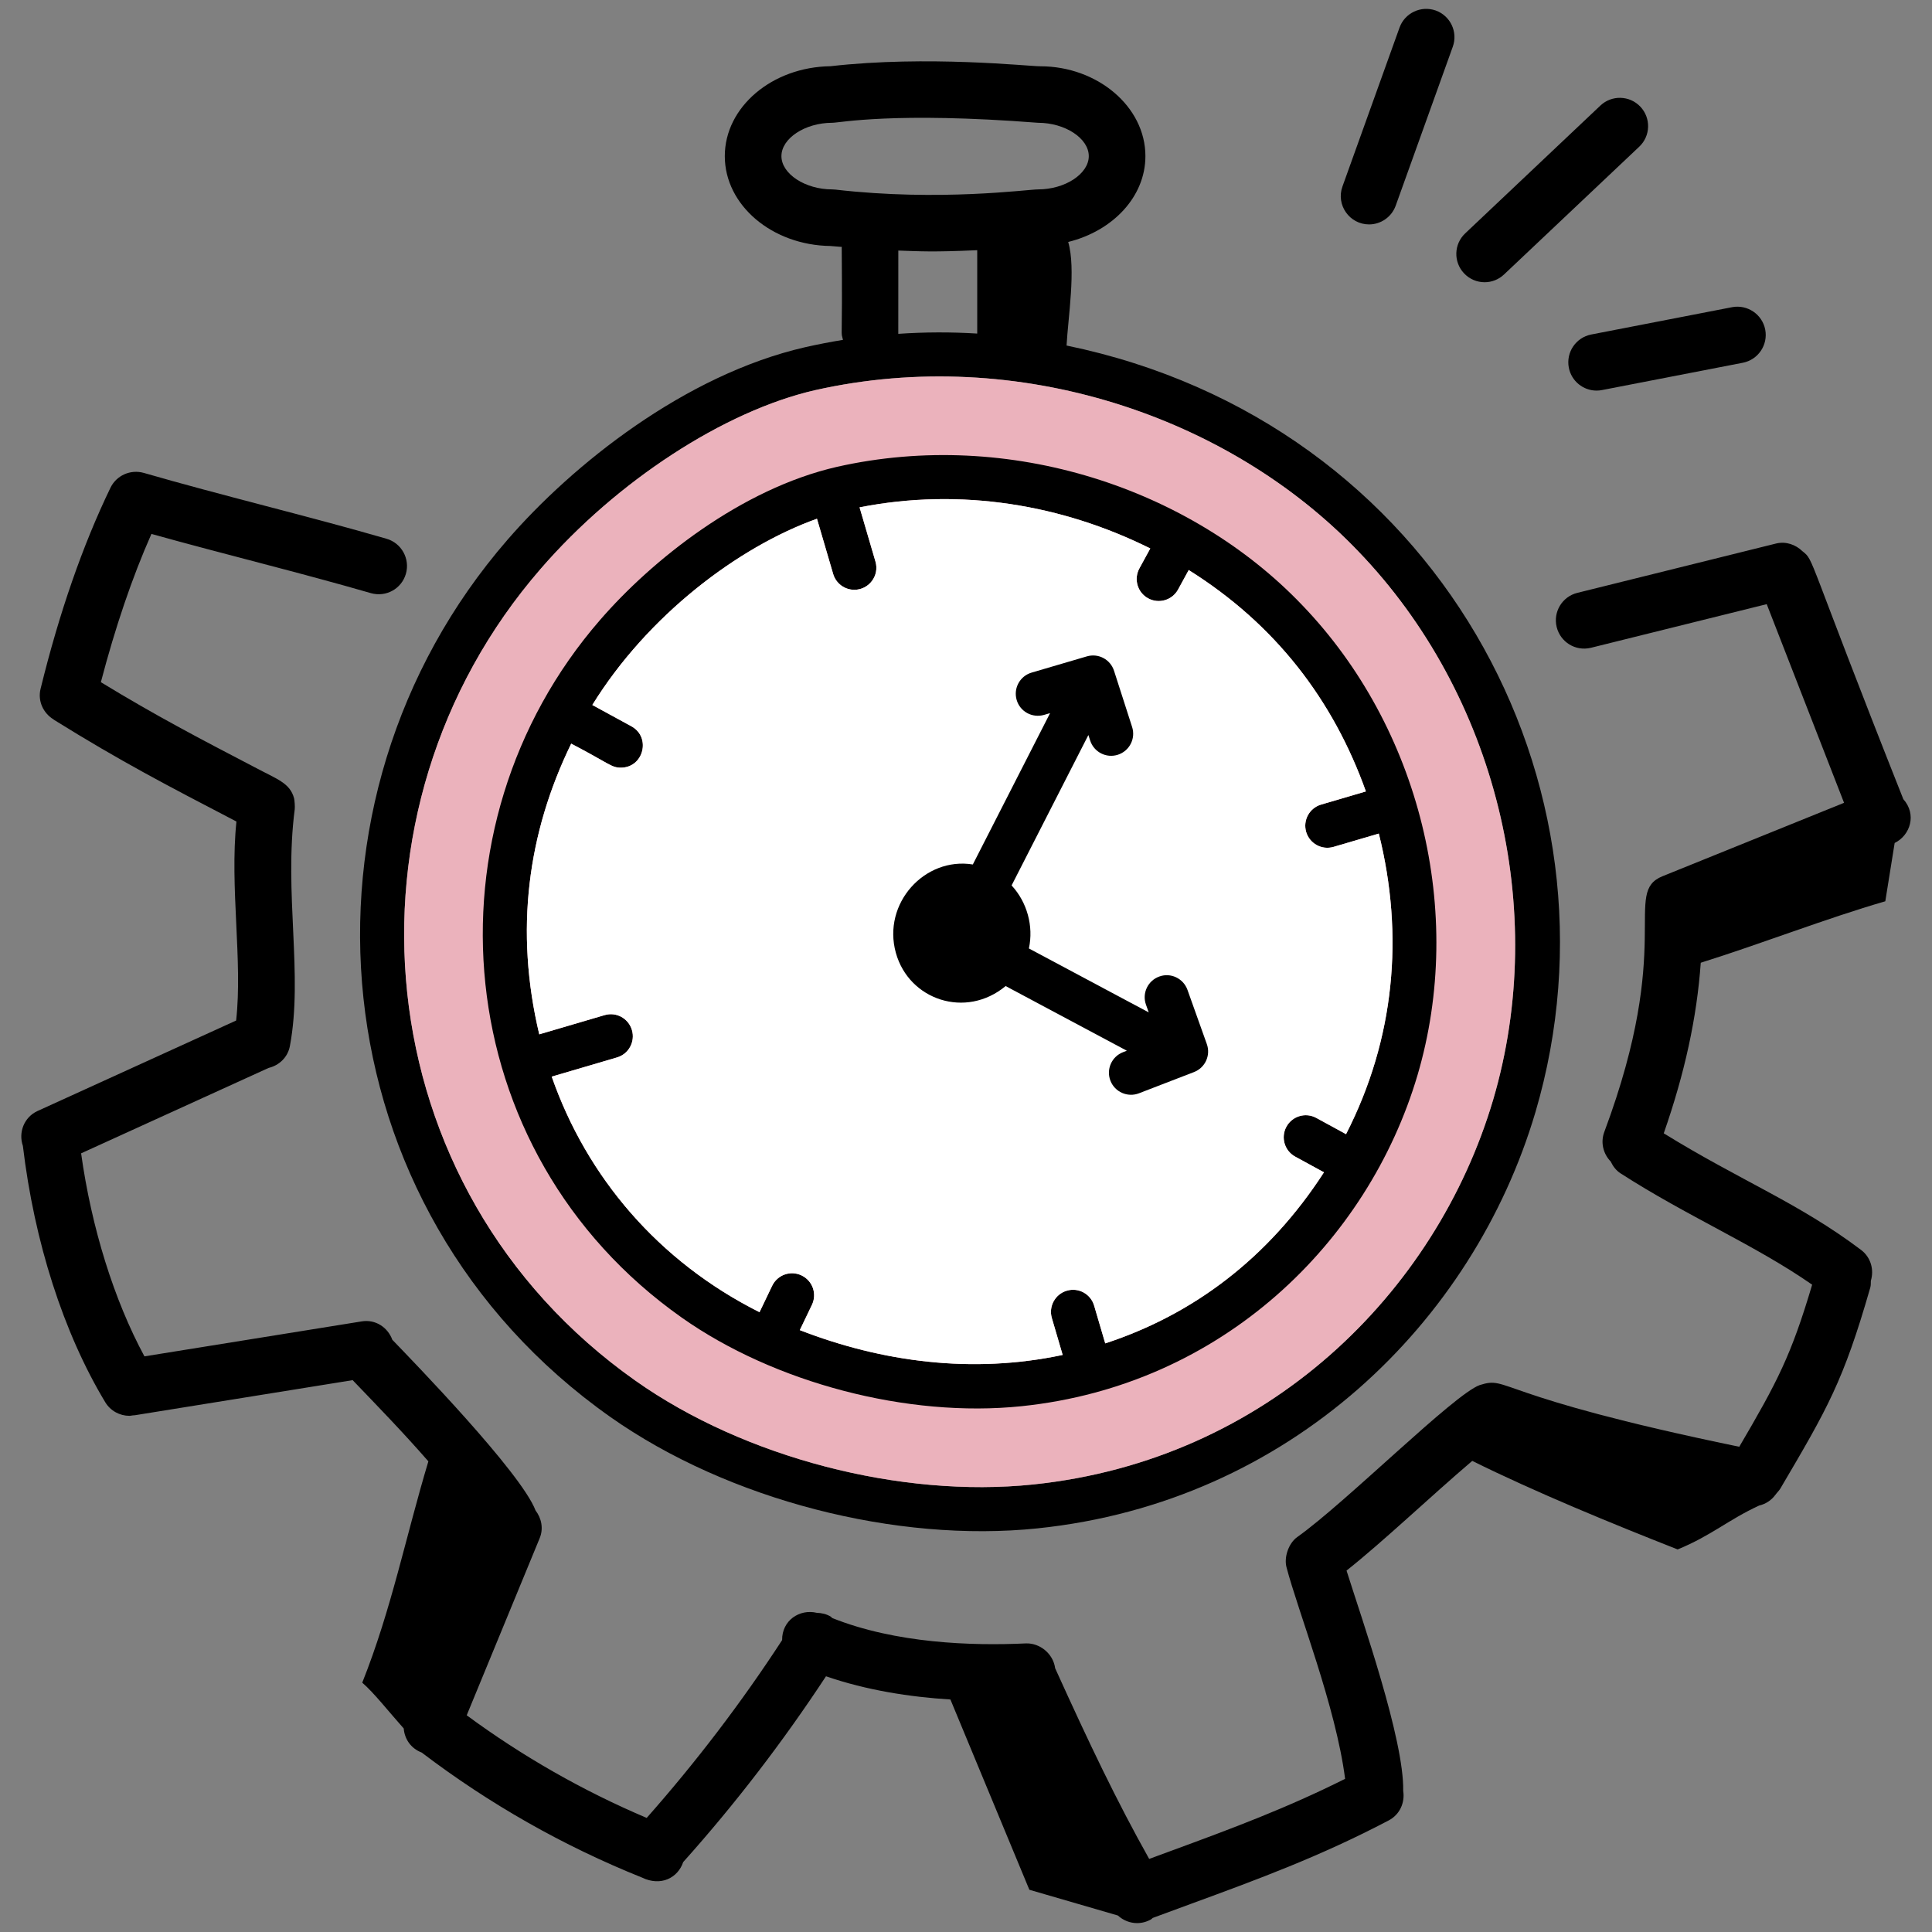 <svg width="58" height="58" viewBox="0 0 58 58" fill="none" xmlns="http://www.w3.org/2000/svg">
<rect x="0" y="0" width="58" height="58" fill="#808080" stroke="none"/>
<path d="M57.139 23.991C54.188 16.552 54.479 16.845 54.111 16.548C53.906 16.349 53.615 16.246 53.322 16.316L47.353 17.798C46.897 17.91 46.62 18.372 46.733 18.826C46.843 19.27 47.29 19.56 47.761 19.447L53.038 18.137L55.36 24.101L49.91 26.305C48.697 26.795 50.283 28.307 48.162 33.982C48.043 34.3 48.132 34.641 48.354 34.869C48.42 35.006 48.509 35.133 48.646 35.222C50.661 36.521 52.672 37.365 54.402 38.567C53.773 40.689 53.359 41.481 52.214 43.433C44.753 41.893 45.328 41.295 44.425 41.58C43.659 41.847 40.409 45.104 38.946 46.142C38.68 46.331 38.544 46.752 38.621 47.047C38.962 48.358 40.105 51.236 40.381 53.402C38.631 54.278 37.004 54.886 35.154 55.565L34.499 55.806C33.516 54.052 32.715 52.373 31.676 50.081C31.618 49.645 31.22 49.323 30.802 49.336C29.172 49.413 26.89 49.336 24.983 48.574C24.968 48.563 24.96 48.546 24.944 48.536C24.812 48.452 24.666 48.423 24.521 48.418C24.002 48.293 23.471 48.65 23.48 49.237C22.26 51.11 20.896 52.899 19.414 54.575C17.498 53.762 15.687 52.729 14.011 51.494L16.201 46.179C16.321 45.889 16.256 45.578 16.078 45.346C15.646 44.206 12.372 40.838 11.778 40.221C11.641 39.847 11.271 39.601 10.86 39.669L4.336 40.719C3.423 39.028 2.747 36.861 2.435 34.624L8.063 32.06C8.379 31.985 8.64 31.742 8.703 31.402C9.105 29.262 8.52 26.822 8.848 24.295C8.858 24.223 8.842 24.016 8.829 23.967C8.706 23.504 8.318 23.392 7.652 23.037C5.952 22.151 4.676 21.483 3.028 20.48C3.459 18.837 3.965 17.339 4.546 16.029C6.709 16.633 9.046 17.201 11.132 17.806C11.588 17.936 12.055 17.677 12.185 17.227C12.315 16.777 12.055 16.305 11.605 16.174C10.398 15.824 9.164 15.501 7.928 15.177C6.715 14.858 5.502 14.54 4.317 14.197C3.919 14.084 3.496 14.271 3.316 14.643C2.484 16.364 1.778 18.395 1.218 20.679C1.128 21.047 1.299 21.408 1.605 21.596C1.61 21.599 1.612 21.605 1.618 21.608C3.631 22.861 5.011 23.576 7.098 24.663C6.893 26.629 7.289 28.849 7.089 30.637L1.127 33.353C0.725 33.537 0.546 33.992 0.687 34.401C0.687 34.4 0.687 34.401 0.687 34.401C1.029 37.282 1.906 40.014 3.158 42.093C3.317 42.358 3.598 42.504 3.886 42.504C3.919 42.504 3.952 42.495 3.985 42.491C4.008 42.489 4.03 42.489 4.052 42.486L10.587 41.433C11.345 42.223 12.094 42.993 12.86 43.871C12.177 46.142 11.754 48.31 10.875 50.515C11.219 50.808 11.7 51.421 12.12 51.89C12.146 52.2 12.325 52.484 12.66 52.613C14.687 54.154 16.908 55.417 19.271 56.365C19.842 56.642 20.351 56.373 20.51 55.901C22.074 54.155 23.509 52.282 24.797 50.323C26.019 50.745 27.323 50.945 28.532 51.02C29.312 52.904 30.123 54.852 30.902 56.732C31.788 56.99 32.674 57.248 33.56 57.505C33.718 57.651 33.924 57.733 34.135 57.733C34.28 57.733 34.426 57.696 34.56 57.618C34.578 57.608 34.588 57.589 34.605 57.578L35.739 57.16C37.743 56.425 39.635 55.731 41.692 54.649C42.023 54.475 42.181 54.115 42.125 53.765C42.156 52.221 40.885 48.616 40.424 47.15C41.538 46.267 42.95 44.919 44.198 43.857C46.086 44.793 48.404 45.745 50.364 46.515C51.375 46.101 51.886 45.623 52.81 45.198C53.008 45.151 53.18 45.039 53.299 44.875C53.3 44.874 53.301 44.873 53.302 44.872C53.347 44.808 53.408 44.754 53.447 44.688C54.861 42.286 55.337 41.476 56.147 38.655C56.167 38.587 56.161 38.519 56.164 38.451C56.266 38.118 56.164 37.745 55.871 37.524C53.999 36.111 52.245 35.443 49.947 34.023C50.574 32.227 50.941 30.555 51.058 28.902C52.868 28.336 54.829 27.569 56.598 27.057C56.691 26.473 56.785 25.89 56.879 25.307C57.35 25.076 57.548 24.448 57.139 23.991Z" fill="black"/>
<path d="M18.321 42.537C21.869 45.038 26.921 46.323 31.152 45.882C38.72 45.095 44.227 39.703 46.095 33.388C48.996 23.542 43.129 12.665 32.019 10.373C32.063 9.545 32.305 8.066 32.068 7.264C33.403 6.934 34.386 5.91 34.386 4.687C34.386 3.199 32.942 1.99 31.233 1.99C30.87 1.99 27.842 1.656 24.931 1.988C23.178 2.011 21.759 3.213 21.759 4.687C21.759 6.16 23.178 7.362 24.931 7.385C25.043 7.397 25.161 7.402 25.274 7.413C25.274 7.422 25.269 7.429 25.269 7.437C25.295 10.491 25.23 9.873 25.307 10.203C24.941 10.263 24.563 10.335 24.173 10.423C20.557 11.251 17.185 13.954 15.234 16.206C8.441 24.028 9.47 36.293 18.321 42.537ZM24.983 5.686C24.17 5.686 23.459 5.219 23.459 4.687C23.459 4.153 24.17 3.686 24.983 3.686C25.219 3.686 26.828 3.35 31.162 3.686C31.975 3.686 32.686 4.153 32.686 4.687C32.686 5.219 31.975 5.686 31.162 5.686C30.849 5.686 28.211 6.054 25.08 5.692C25.049 5.689 25.016 5.686 24.983 5.686ZM29.337 7.511V10.014C28.547 9.965 27.756 9.968 26.967 10.022C26.968 9.364 26.968 7.396 26.968 7.522C27.629 7.544 27.974 7.572 29.337 7.511ZM16.234 17.074C18.514 14.441 21.746 12.337 24.466 11.714C30.568 10.341 36.909 12.507 40.776 16.55C44.916 20.85 46.506 27.312 44.826 33.013C43.115 38.799 38.062 43.833 31.016 44.565C27.039 44.978 22.35 43.759 19.085 41.455C10.892 35.679 9.938 24.322 16.234 17.074Z" fill="black"/>
<path d="M16.234 17.074C18.514 14.441 21.746 12.337 24.466 11.714C30.568 10.341 36.909 12.507 40.776 16.55C44.916 20.85 46.506 27.312 44.826 33.013C43.115 38.799 38.062 43.833 31.016 44.565C27.039 44.978 22.35 43.759 19.085 41.455C10.892 35.679 9.938 24.322 16.234 17.074Z" fill="#EBB2BC"/>
<path d="M20.469 39.557C23.244 41.513 27.245 42.571 30.668 42.215C36.687 41.591 41.07 37.299 42.555 32.276C43.996 27.387 42.633 21.844 39.085 18.158C35.747 14.667 30.313 12.846 25.126 14.015C22.245 14.674 19.562 16.824 18.012 18.615C12.625 24.818 13.408 34.576 20.469 39.557ZM17.148 22.325C18.301 22.927 18.35 23.046 18.637 23.046C19.322 23.046 19.553 22.131 18.955 21.804L17.782 21.164C19.442 18.476 22.163 16.418 24.526 15.573L25.012 17.23C25.097 17.519 25.361 17.706 25.647 17.706C26.086 17.706 26.407 17.283 26.282 16.858L25.805 15.231C28.85 14.631 31.898 15.153 34.532 16.465L34.205 17.064C34.03 17.386 34.148 17.788 34.468 17.962C34.788 18.138 35.191 18.019 35.366 17.699L35.686 17.113C38.282 18.738 40.023 21.009 41.005 23.759L39.66 24.154C39.309 24.258 39.109 24.626 39.212 24.976C39.314 25.32 39.675 25.528 40.034 25.424L41.393 25.025C42.156 28.073 41.873 31.189 40.409 34.048L39.517 33.561C39.195 33.385 38.794 33.505 38.619 33.825C38.444 34.146 38.562 34.548 38.883 34.723L39.746 35.194C38.075 37.78 35.806 39.471 33.18 40.329L32.847 39.197C32.745 38.846 32.378 38.643 32.026 38.748C31.676 38.851 31.475 39.218 31.577 39.569L31.902 40.676C29.191 41.253 26.475 40.889 24.011 39.931L24.375 39.172C24.533 38.843 24.395 38.448 24.064 38.29C23.734 38.13 23.34 38.271 23.181 38.6L22.801 39.393C19.766 37.869 17.616 35.336 16.563 32.321L18.523 31.745C18.874 31.642 19.074 31.273 18.971 30.923C18.867 30.573 18.505 30.37 18.149 30.475L16.189 31.051C15.447 27.938 15.837 25.015 17.148 22.325Z" fill="black"/>
<path d="M17.148 22.325C18.301 22.927 18.35 23.046 18.637 23.046C19.322 23.046 19.553 22.131 18.955 21.804L17.782 21.164C19.442 18.476 22.163 16.418 24.526 15.573L25.012 17.23C25.097 17.519 25.361 17.706 25.647 17.706C26.086 17.706 26.407 17.283 26.282 16.858L25.805 15.231C28.85 14.631 31.898 15.153 34.532 16.465L34.205 17.064C34.03 17.386 34.148 17.788 34.468 17.962C34.788 18.138 35.191 18.019 35.366 17.699L35.686 17.113C38.282 18.738 40.023 21.009 41.005 23.759L39.66 24.154C39.309 24.258 39.109 24.626 39.212 24.976C39.314 25.32 39.675 25.528 40.034 25.424L41.393 25.025C42.156 28.073 41.873 31.189 40.409 34.048L39.517 33.561C39.195 33.385 38.794 33.505 38.619 33.825C38.444 34.146 38.562 34.548 38.883 34.723L39.746 35.194C38.075 37.78 35.806 39.471 33.18 40.329L32.847 39.197C32.745 38.846 32.378 38.643 32.026 38.748C31.676 38.851 31.475 39.218 31.577 39.569L31.902 40.676C29.191 41.253 26.475 40.889 24.011 39.931L24.375 39.172C24.533 38.843 24.395 38.448 24.064 38.29C23.734 38.13 23.34 38.271 23.181 38.6L22.801 39.393C19.766 37.869 17.616 35.336 16.563 32.321L18.523 31.745C18.874 31.642 19.074 31.273 18.971 30.923C18.867 30.573 18.505 30.37 18.149 30.475L16.189 31.051C15.447 27.938 15.837 25.015 17.148 22.325Z" fill="white"/>
<path d="M30.19 29.602L33.828 31.543L33.715 31.587C33.374 31.718 33.204 32.101 33.335 32.442C33.468 32.786 33.854 32.952 34.191 32.822L35.845 32.184C36.18 32.055 36.351 31.682 36.23 31.344L35.649 29.717C35.526 29.372 35.144 29.19 34.803 29.316C34.459 29.439 34.28 29.817 34.403 30.161L34.486 30.393L30.888 28.473C31.033 27.805 30.835 27.085 30.369 26.581L32.674 22.066L32.727 22.23C32.839 22.578 33.211 22.77 33.559 22.658C33.907 22.546 34.099 22.174 33.987 21.825L33.444 20.137C33.334 19.796 32.975 19.603 32.628 19.705L30.97 20.192C30.619 20.295 30.418 20.662 30.521 21.013C30.623 21.364 30.989 21.562 31.342 21.462L31.524 21.409L29.205 25.952C27.758 25.719 26.483 27.122 26.894 28.604C27.287 30.021 28.994 30.596 30.19 29.602Z" fill="black"/>
<path d="M42.015 0.828L40.301 5.6C40.103 6.151 40.512 6.737 41.101 6.737C41.449 6.737 41.775 6.52 41.9 6.174L43.614 1.402C43.773 0.961 43.542 0.474 43.101 0.315C42.661 0.16 42.174 0.387 42.015 0.828Z" fill="black"/>
<path d="M49.245 3.203C48.922 2.861 48.384 2.848 48.045 3.169L43.986 7.006C43.644 7.328 43.63 7.866 43.952 8.206C44.119 8.383 44.344 8.473 44.569 8.473C44.778 8.473 44.989 8.395 45.152 8.24L49.212 4.403C49.553 4.081 49.567 3.544 49.245 3.203Z" fill="black"/>
<path d="M47.93 11.726C47.984 11.726 48.038 11.721 48.093 11.71L52.321 10.89C52.781 10.8 53.082 10.355 52.993 9.894C52.903 9.434 52.455 9.134 51.998 9.222L47.77 10.042C47.309 10.132 47.008 10.577 47.097 11.038C47.176 11.444 47.531 11.726 47.93 11.726Z" fill="black"/>
</svg>
